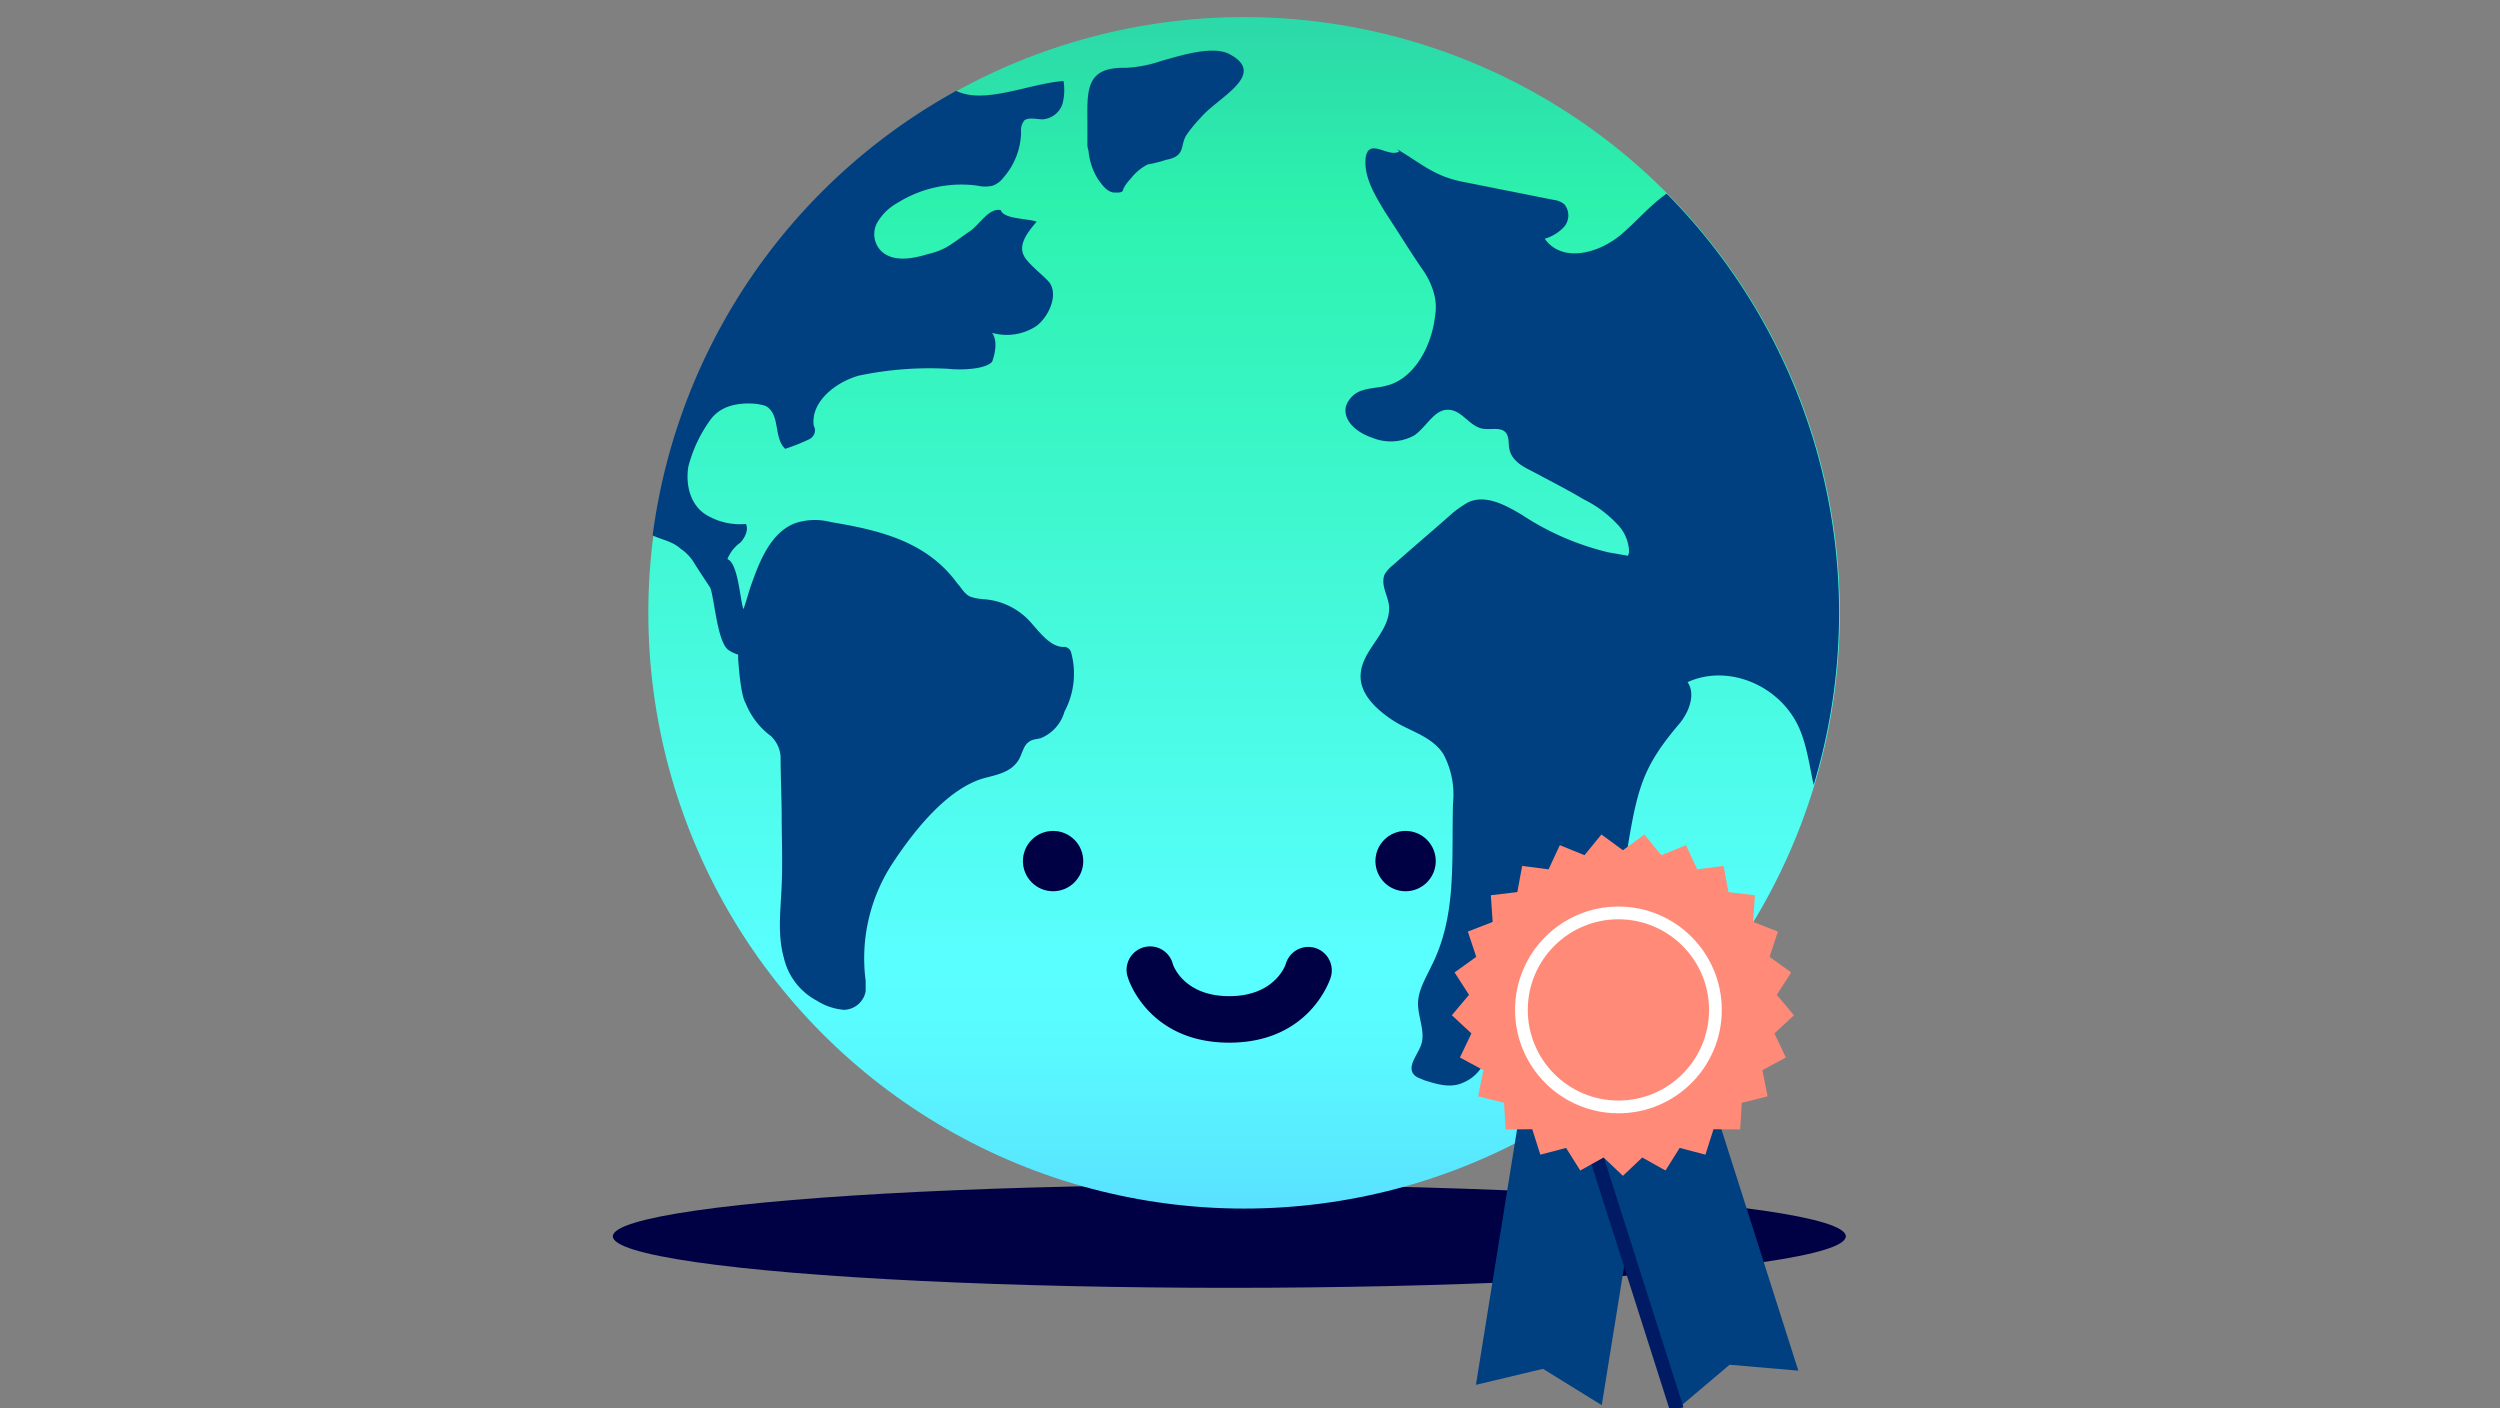 <?xml version="1.0" encoding="utf-8"?>
<svg id="Art" xmlns="http://www.w3.org/2000/svg" xmlns:xlink="http://www.w3.org/1999/xlink" width="300" height="169" viewBox="0 0 300 169">
  <rect x="0" y="0" width="300" height="169" fill="#808080" stroke="none"/>
  <defs>
    <style>.cls-1{fill:none;}.cls-2{fill:#000045;}.cls-3{fill:url(#GRADIENT_new_2);}.cls-4{clip-path:url(#clip-path);}.cls-5,.cls-6{fill:#004081;}.cls-6{stroke:#001b63;stroke-width:1.67px;}.cls-6,.cls-8{stroke-miterlimit:10;}.cls-7,.cls-8{fill:#ff8a78;}.cls-8{stroke:#fff;stroke-width:1.53px;}</style>
    <linearGradient id="GRADIENT_new_2" x1="149.29" y1="145.35" x2="149.29" y2="3.22" gradientUnits="userSpaceOnUse">
      <stop offset="0" stop-color="#59e0ff" />
      <stop offset="0.05" stop-color="#59eaff" />
      <stop offset="0.14" stop-color="#59faff" />
      <stop offset="0.21" stop-color="#59ffff" />
      <stop offset="0.85" stop-color="#2cf2ae" />
      <stop offset="1" stop-color="#2cd9a8" />
    </linearGradient>
    <clipPath id="clip-path">
      <circle class="cls-1" cx="149.2" cy="73.54" r="71.49" />
    </clipPath>
  </defs>
  <ellipse class="cls-2" cx="147.52" cy="148.36" rx="73.98" ry="6.18" />
  <circle class="cls-3" cx="149.29" cy="73.54" r="71.49" />
  <g class="cls-4">
    <path class="cls-5" d="M127.59,77.63c-1.56,0-2.87-1.81-4-3.06a8.27,8.27,0,0,0-5.35-2.65,7.27,7.27,0,0,1-1.7-.28c-.78-.28-1.17-1.12-1.69-1.67-3.66-5-9.27-6.34-15.14-7.32a7.54,7.54,0,0,0-4.31.14c-2.61,1-4,3.9-5,6.69-.53,1.39-.79,2.51-1.18,3.62-.39-.83-.62-5.57-1.93-6a4.43,4.43,0,0,1,1.57-2c.52-.56,1-1.53.65-2.23a7.73,7.73,0,0,1-4.31-.84C83,61,82.21,58.47,82.6,56a16.59,16.59,0,0,1,2.61-5.57c1.18-1.67,3.13-2.09,5.09-2a6.18,6.18,0,0,1,1.57.28c1.82,1,.91,3.76,2.35,5.15A23.14,23.14,0,0,0,97,52.76a1.32,1.32,0,0,0,.65-.56,1.12,1.12,0,0,0,0-1.11c-.39-2.79,2.48-5.16,5.35-6a40.84,40.84,0,0,1,10.83-.83c1.17.14,4.31.14,5.22-.84,0,0,.91-2.23,0-3.48a6.43,6.43,0,0,0,5.35-.84c1.43-1.11,2.61-3.62,1.56-5.16-.65-.83-2.74-2.36-3.13-3.34-.65-1.39.66-2.93,1.57-4-1.18-.42-3.92-.28-4.31-1.39-1.43-.28-2.48,1.67-3.65,2.5-.65.42-2.48,1.82-3.13,2.09a8.25,8.25,0,0,1-2,.7c-1.83.56-4.18,1-5.61-.42a2.89,2.89,0,0,1-.52-3.2,6.3,6.3,0,0,1,2.48-2.51,14.46,14.46,0,0,1,9.65-2.09,4,4,0,0,0,1.83,0,3,3,0,0,0,1.3-1,8.47,8.47,0,0,0,2.09-5.43,1.94,1.94,0,0,1,.39-1.4c.53-.41,1.44-.13,2.22-.13a2.72,2.72,0,0,0,2.35-1.82,6.59,6.59,0,0,0,.13-2.78c-3.37.24-7.69,2.05-11,1.7-2.94-.32-4.47-2.59-7.17-3.38A4.53,4.53,0,0,0,104,11c-6.22,1.65-12.82.7-19.19-.26-3.12-.47-6.33-1-9-2.53-1.56-.89-2.91-2.11-4.55-2.85-4.72-2.13-11.12,1-12.08,5.93-.76,3.91,1.46,7.74,2,11.68A14,14,0,0,1,60.72,29L63,29c.69-2.16,3.57-3.1,5.83-2.46s4,2.38,5.43,4.16c5.39,6.65,6.35,10.5,4.3,18.4-.78,3.21-1,6-1.83,9.2-.13.56-.13,1.4-.26,2.09s-.13,1.12-.13,1.67a1.9,1.9,0,0,0,.13.84c.26.42.78.56,1,.84,1.31,1,3,1,4.18,2.09a5.47,5.47,0,0,1,1.7,1.81c.52.83,1.3,2,1.82,2.79S86,77,87.41,78a4.46,4.46,0,0,0,1.17.56v.56c.13,1.81.39,4.46.91,5.29a9,9,0,0,0,3,3.9,3.73,3.73,0,0,1,1.18,2.51c0,1.81.13,5.44.13,6.83,0,3.07.13,5.57,0,8.64s-.52,5.85.26,8.64A7.79,7.79,0,0,0,98,120.07a7.17,7.17,0,0,0,3.27,1.11,2.71,2.71,0,0,0,2.61-2.23V117.7A20.79,20.79,0,0,1,107,103.76c2.61-4,6.65-9.13,11.09-10.38,1.56-.42,3.26-.7,4.17-2.23.4-.7.53-1.53,1.05-2s1-.42,1.56-.56a4.87,4.87,0,0,0,2.87-3.2,9.64,9.64,0,0,0,.79-7.11A.88.88,0,0,0,127.59,77.63Z" />
    <path class="cls-5" d="M144.3,13.88c2.12-2.31,7.76-5,3.23-7.39-2.09-1.09-6.11.26-8.21.83a15.1,15.1,0,0,1-4.24.82c-5-.12-4.59,2.88-4.59,7v1.95a2.55,2.55,0,0,0,.13,1,7.71,7.71,0,0,0,1.18,3.48c.52.7,1,1.4,1.82,1.53h.52a.8.8,0,0,0,.53-.13.5.5,0,0,0,.13-.28c0-.14.13-.14.13-.28a6,6,0,0,1,.78-1,6,6,0,0,1,2-1.67,17.18,17.18,0,0,0,2.22-.56c2.52-.45,1.58-1.88,2.55-3.12C143,15.29,143.66,14.57,144.3,13.88Z" />
    <path class="cls-5" d="M283.6,34.46c-4-5.17-11.63-5.79-15.51-11.11-1.7-2.33-2.59-5.45-4.9-7A10,10,0,0,0,259.66,15a70.55,70.55,0,0,0-12.17-1.67,12.56,12.56,0,0,1-5-.88,4.46,4.46,0,0,1-2.62-4.27C240.05,6.69,241,4.91,240,4a2.23,2.23,0,0,0-1.56-.39l-12.29,0a4.25,4.25,0,0,0-3.25.94c-1.34,1.43-.55,3.82-.28,5.83a13,13,0,0,1-2.52,8.94,34.88,34.88,0,0,1-6.46,6.5,20.8,20.8,0,0,1-.92-9.66c-2.73.25-4,4-6.53,5.13a17.35,17.35,0,0,1-3.3.64c-3.35.73-5.66,3.93-8.35,6.21s-7.09,3.45-9.17.51a5.12,5.12,0,0,0,2.35-1.46,2.11,2.11,0,0,0,0-2.68,2.52,2.52,0,0,0-1.31-.53l-11-2.19c-3.33-.67-4.86-2.18-7.76-3.89l.26.28c-1.18.69-3-1.12-3.79,0a2.1,2.1,0,0,0-.26,1c-.13,2.23,1.18,4.32,2.35,6.27,1.57,2.37,3,4.74,4.57,7a9,9,0,0,1,1.3,2.79,6.09,6.09,0,0,1,.13,2.65c-.39,3.62-2.48,7.52-5.74,8.36-.91.28-2,.28-2.87.56a3,3,0,0,0-2.09,1.95c-.39,1.81,1.44,3.2,3.13,3.76a5.87,5.87,0,0,0,5.09-.28c1.44-1,2.35-3.07,4-3.07s2.48,1.82,4,2.23c1,.28,2.35-.27,3,.56.4.56.27,1.4.4,1.95.26,1.26,1.43,2,2.48,2.51,2.08,1.12,4.3,2.23,6.39,3.48a14,14,0,0,1,4,2.93A4.94,4.94,0,0,1,195.48,66a1.31,1.31,0,0,1-.13.69L193,66.28a32.55,32.55,0,0,1-10.31-4.46c-2.09-1.26-4.43-2.51-6.52-1.54a13.62,13.62,0,0,0-1.83,1.26c-2.35,2.09-4.83,4.18-7.18,6.27a4.08,4.08,0,0,0-1,1.11c-.52,1.26.39,2.51.52,3.77.26,3.06-3.13,5.15-3.39,8.08-.26,2.51,2,4.46,3.91,5.71s4.61,1.85,6,4a10.32,10.32,0,0,1,1.16,5.92c-.19,7,.48,13.52-2.62,19.58-.71,1.51-1.68,3.06-1.57,4.73s.84,3.12.39,4.59c-.36,1.18-1.63,2.48-1,3.51.34.52.88.58,1.3.8,1.52.49,3.17,1,4.66.33a4.8,4.8,0,0,0,2.35-2c3.13-4,3.6-9.94,7.35-13.28,2.24-1.87,5.3-2.58,7.22-4.83,2.29-2.43,2.54-6.27,3.12-9.59,1.09-6.28,2-8.71,5.95-13.38,1.17-1.38,2-3.57,1-5,4.89-2.24,11.2.4,13.44,5.62,1.6,3.74,1.3,8.36,3.6,11.63a9.28,9.28,0,0,0,2.93-6.2,7.3,7.3,0,0,1,.41-2.86A4.58,4.58,0,0,1,225.42,88l4.27-1.78a2.14,2.14,0,0,1,2-.13,2.69,2.69,0,0,1,.82,1.54,13.45,13.45,0,0,0,3.29,6.09,5.89,5.89,0,0,0,6.12,1.52,4.71,4.71,0,0,0,2.53-5.77c-.46-1.15-1.46-2.37-.88-3.45l7.86,0a2.35,2.35,0,0,0,1.64-.42,2.81,2.81,0,0,0,.67-2,36.5,36.5,0,0,0-2.55-15.94l8.37-3.07a8.88,8.88,0,0,0,2.9-1.49,10.06,10.06,0,0,0,2.1-3c1.18-2.22,2.36-4.43,3.53-6.65a2.3,2.3,0,0,0,.38-1.21c-.09-1.42-2.14-1.28-3.1-2.25s-.42-2.94.43-4.17a13.15,13.15,0,0,1,11.84-5.68,18.28,18.28,0,0,0,4,.33,3.44,3.44,0,0,0,3.07-2.42A4.48,4.48,0,0,0,283.6,34.46Z" />
    <path class="cls-5" d="M255.38,112.4c.79.15,1.91,0,2-.82a1.15,1.15,0,0,0-.8-1.11,3.91,3.91,0,0,0-1.41-.09c-2.8.06-5.36-1.57-7.76-3.14l-6.87-4.52c-.86-.56-3.84-3-4.87-2.47-1.45.78.71,2.8,1.41,3.62a21,21,0,0,0,8,5.86,32.42,32.42,0,0,0,4.2,1.31C251.28,111.56,253.32,112,255.38,112.4Z" />
    <path class="cls-5" d="M250.15,105.8a2.16,2.16,0,0,0,.88-.12,1.92,1.92,0,0,0,.84-1.83,8.31,8.31,0,0,0-1.21-3.53,4,4,0,0,0-1.23-1.6,1.21,1.21,0,0,0-1.71.34l-.45.08a7.37,7.37,0,0,0-1.66,2.4,3.41,3.41,0,0,0-.29,1,2.88,2.88,0,0,0,1.69,2.69A7.27,7.27,0,0,0,250.15,105.8Z" />
    <path class="cls-5" d="M266.4,108.63c.15.36.22.77.39,1.12.65,1.32,2.36,1.3,3.74,1.27a15.52,15.52,0,0,1,5.22.81,9.05,9.05,0,0,0-7.6-6.41c-1.13-.08-4.72-1.52-5-.42C262.92,106.27,266,107.57,266.4,108.63Z" />
    <path class="cls-5" d="M275.92,123.36l-4.41-7.6c-.56-1-1.48-2.11-2.6-1.61.53,4.84-3.8,1.89-5.18.62-2.82-2.61-5.88.29-8.46,2.35a7.39,7.39,0,0,0-1.56,1.55c-.63,1-.89,2.3-1.86,2.83a4.47,4.47,0,0,1-2.22.21,1.78,1.78,0,0,0-1.83,1.09,2.76,2.76,0,0,0,.15,1.39,9.1,9.1,0,0,1,0,4.52,7.72,7.72,0,0,0-.48,2.45c.15,2.11,2.67,3.06,4.58,2.58s3.55-1.83,5.46-2.3c2.87-.7,5.81.68,8.32,2.33s5.31,3.81,8.29,3.33a2.6,2.6,0,0,0,1.64-.81,4.31,4.31,0,0,0,.59-1.15c.94-2.5,1.91-5.19,1.36-7.82A14.06,14.06,0,0,0,275.92,123.36Z" />
    <path class="cls-5" d="M271.75,140.51h.17Z" />
    <path class="cls-5" d="M274.35,140.51a1.13,1.13,0,0,0-.52-.07l-1.91.06a5.32,5.32,0,0,0,.43,1.86.86.86,0,0,0,.31.41.79.79,0,0,0,.74-.08,2.43,2.43,0,0,0,1.18-.84A1,1,0,0,0,274.35,140.51Z" />
    <path class="cls-5" d="M362,77.63c-1.57,0-2.87-1.81-4.05-3.06a8.25,8.25,0,0,0-5.35-2.65,7.11,7.11,0,0,1-1.69-.28c-.78-.28-1.18-1.12-1.7-1.67-3.65-5-9.26-6.34-15.13-7.32a7.54,7.54,0,0,0-4.31.14c-2.61,1-4.05,3.9-5,6.69-.52,1.39-.78,2.51-1.17,3.62-.39-.83-.63-5.57-1.93-6a4.48,4.48,0,0,1,1.56-2c.52-.56,1.05-1.53.65-2.23a7.69,7.69,0,0,1-4.3-.84c-2.22-1.11-3-3.62-2.61-6.13a16.4,16.4,0,0,1,2.61-5.57c1.17-1.67,3.13-2.09,5.09-2a6.1,6.1,0,0,1,1.56.28c1.83,1,.92,3.76,2.35,5.15a22.47,22.47,0,0,0,2.74-1.11,1.32,1.32,0,0,0,.65-.56,1.09,1.09,0,0,0,0-1.11c-.39-2.79,2.48-5.16,5.35-6a40.87,40.87,0,0,1,10.83-.83c1.18.14,4.31.14,5.22-.84,0,0,.92-2.23,0-3.48a6.42,6.42,0,0,0,5.35-.84c1.44-1.11,2.61-3.62,1.57-5.16-.65-.83-2.74-2.36-3.13-3.34-.65-1.39.65-2.93,1.56-4-1.17-.42-3.91-.28-4.3-1.39-1.44-.28-2.48,1.67-3.66,2.5-.65.42-2.48,1.82-3.13,2.09a8.17,8.17,0,0,1-1.95.7c-1.83.56-4.18,1-5.62-.42a2.89,2.89,0,0,1-.52-3.2A6.36,6.36,0,0,1,342,24.33a14.47,14.47,0,0,1,9.66-2.09,4,4,0,0,0,1.82,0,3,3,0,0,0,1.31-1,8.53,8.53,0,0,0,2.09-5.43,1.94,1.94,0,0,1,.39-1.4c.52-.41,1.43-.13,2.22-.13a2.74,2.74,0,0,0,2.35-1.82A6.59,6.59,0,0,0,362,9.7c-3.37.24-7.7,2.05-10.95,1.7-2.95-.32-4.48-2.59-7.17-3.38a4.55,4.55,0,0,0-5.47,3c-6.21,1.65-12.81.7-19.18-.26-3.13-.47-6.34-1-9.05-2.53-1.56-.89-2.91-2.11-4.55-2.85-4.72-2.13-11.11,1-12.07,5.93-.76,3.91,1.46,7.74,2,11.68A14,14,0,0,1,295.1,29l2.29.08c.68-2.16,3.57-3.1,5.83-2.46s4,2.38,5.43,4.16c5.38,6.65,6.35,10.5,4.29,18.4-.78,3.21-1,6-1.82,9.2-.13.56-.13,1.4-.26,2.09s-.13,1.12-.13,1.67a1.9,1.9,0,0,0,.13.84c.26.42.78.56,1,.84,1.3,1,3,1,4.18,2.09a5.34,5.34,0,0,1,1.69,1.81c.52.83,1.31,2,1.83,2.79s.75,6.55,2.19,7.52a4.46,4.46,0,0,0,1.17.56v.56c.13,1.81.4,4.46.92,5.29a8.93,8.93,0,0,0,3,3.9,3.77,3.77,0,0,1,1.17,2.51c0,1.81.13,5.44.13,6.83,0,3.07.13,5.57,0,8.64s-.52,5.85.26,8.64a7.8,7.8,0,0,0,3.92,5.16,7.13,7.13,0,0,0,3.26,1.11,2.7,2.7,0,0,0,2.61-2.23V117.7a20.85,20.85,0,0,1,3.13-13.94c2.61-4,6.66-9.13,11.09-10.38,1.57-.42,3.27-.7,4.18-2.23.39-.7.52-1.53,1-2s1.05-.42,1.57-.56a4.89,4.89,0,0,0,2.87-3.2,9.64,9.64,0,0,0,.78-7.11A.88.88,0,0,0,362,77.63Z" />
  </g>
  <circle class="cls-2" cx="126.37" cy="103.33" r="3.62" />
  <circle class="cls-2" cx="168.67" cy="103.33" r="3.62" />
  <path class="cls-2" d="M157,113.63a2.82,2.82,0,0,0-2.72,2.09h0v0c-.14.39-1.52,3.82-6.77,3.82s-6.63-3.43-6.76-3.82v0h0a2.82,2.82,0,0,0-5.48,1.34l.12.37h0c.1.32,2.58,7.69,12.12,7.69s12-7.37,12.13-7.69h0a2.82,2.82,0,0,0-1.66-3.62,2.74,2.74,0,0,0-1-.18Z" />
  <polygon class="cls-5" points="192.21 168.62 185.16 164.26 177.11 166.18 182.64 131.84 197.75 134.28 192.21 168.62" />
  <polygon class="cls-5" points="215.8 164.48 207.55 163.77 201.22 169.12 190.66 135.98 205.24 131.34 215.8 164.48" />
  <line class="cls-6" x1="201.22" y1="169.12" x2="190.66" y2="135.98" />
  <polygon class="cls-7" points="194.75 102.03 197.32 100.14 199.35 102.62 202.32 101.42 203.66 104.32 206.83 103.91 207.41 107.05 210.59 107.43 210.37 110.63 213.35 111.79 212.35 114.82 214.94 116.69 213.22 119.38 215.27 121.83 212.93 124.01 214.3 126.9 211.49 128.42 212.11 131.56 209.01 132.34 208.82 135.53 205.62 135.51 204.65 138.56 201.56 137.75 199.86 140.46 197.07 138.9 194.75 141.1 192.43 138.9 189.63 140.46 187.93 137.75 184.84 138.56 183.87 135.51 180.67 135.53 180.49 132.34 177.38 131.56 178 128.42 175.19 126.9 176.57 124.01 174.22 121.83 176.28 119.38 174.55 116.69 177.15 114.82 176.14 111.79 179.12 110.63 178.9 107.43 182.08 107.05 182.66 103.91 185.83 104.32 187.18 101.42 190.14 102.62 192.17 100.14 194.75 102.03" />
  <circle class="cls-8" cx="194.21" cy="121.19" r="11.64" />
</svg>